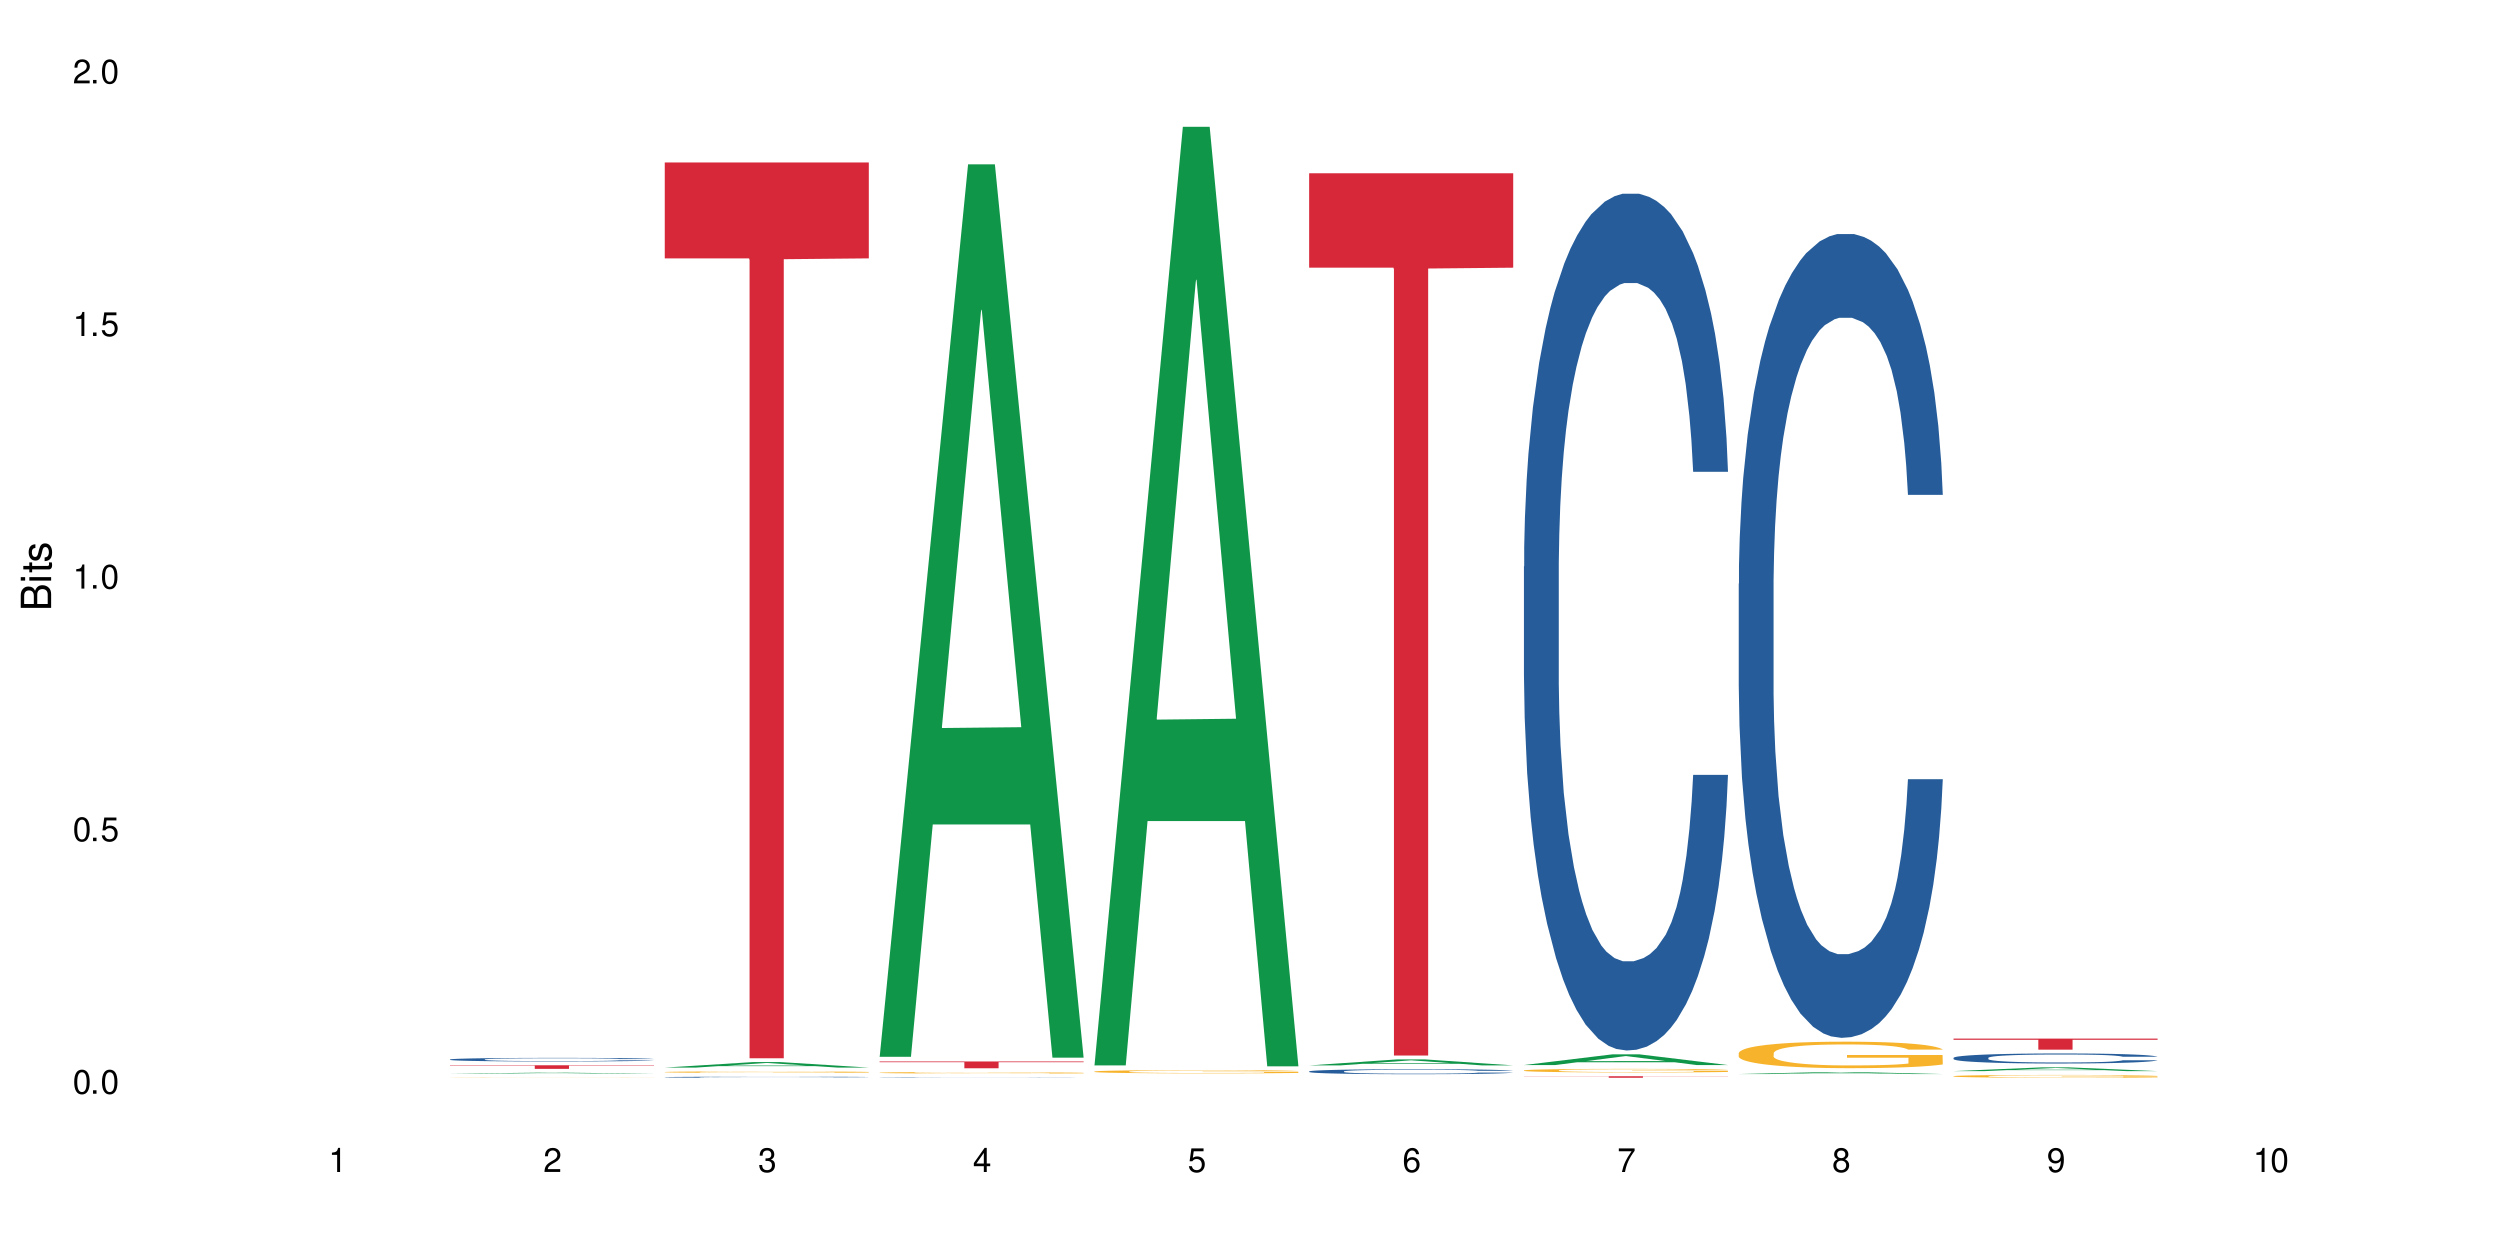 <?xml version="1.0" encoding="UTF-8"?>
<svg xmlns="http://www.w3.org/2000/svg" xmlns:xlink="http://www.w3.org/1999/xlink" width="720" height="360" viewBox="0 0 720 360">
<defs>
<g>
<g id="glyph-0-0">
</g>
<g id="glyph-0-1">
<path d="M 2.641 -6.938 C 2 -6.938 1.422 -6.656 1.078 -6.172 C 0.641 -5.562 0.406 -4.641 0.406 -3.359 C 0.406 -1.016 1.188 0.219 2.641 0.219 C 4.078 0.219 4.859 -1.016 4.859 -3.297 C 4.859 -4.641 4.656 -5.547 4.203 -6.172 C 3.844 -6.656 3.281 -6.938 2.641 -6.938 Z M 2.641 -6.188 C 3.547 -6.188 4 -5.25 4 -3.375 C 4 -1.406 3.562 -0.484 2.625 -0.484 C 1.734 -0.484 1.281 -1.438 1.281 -3.344 C 1.281 -5.25 1.734 -6.188 2.641 -6.188 Z M 2.641 -6.188 "/>
</g>
<g id="glyph-0-2">
<path d="M 1.828 -1 L 0.828 -1 L 0.828 0 L 1.828 0 Z M 1.828 -1 "/>
</g>
<g id="glyph-0-3">
<path d="M 4.562 -6.797 L 1.062 -6.797 L 0.547 -3.094 L 1.328 -3.094 C 1.719 -3.562 2.047 -3.734 2.578 -3.734 C 3.484 -3.734 4.062 -3.109 4.062 -2.094 C 4.062 -1.125 3.484 -0.531 2.578 -0.531 C 1.828 -0.531 1.375 -0.906 1.188 -1.672 L 0.328 -1.672 C 0.453 -1.109 0.547 -0.844 0.75 -0.594 C 1.125 -0.078 1.828 0.219 2.594 0.219 C 3.969 0.219 4.922 -0.781 4.922 -2.219 C 4.922 -3.562 4.031 -4.484 2.719 -4.484 C 2.25 -4.484 1.859 -4.359 1.469 -4.062 L 1.734 -5.969 L 4.562 -5.969 Z M 4.562 -6.797 "/>
</g>
<g id="glyph-0-4">
<path d="M 2.484 -4.938 L 2.484 0 L 3.328 0 L 3.328 -6.938 L 2.766 -6.938 C 2.469 -5.875 2.281 -5.734 0.984 -5.562 L 0.984 -4.938 Z M 2.484 -4.938 "/>
</g>
<g id="glyph-0-5">
<path d="M 4.859 -0.828 L 1.281 -0.828 C 1.359 -1.406 1.672 -1.781 2.5 -2.281 L 3.469 -2.828 C 4.406 -3.344 4.906 -4.062 4.906 -4.906 C 4.906 -5.484 4.672 -6.031 4.266 -6.406 C 3.859 -6.766 3.375 -6.938 2.719 -6.938 C 1.859 -6.938 1.219 -6.625 0.844 -6.031 C 0.609 -5.672 0.5 -5.234 0.484 -4.531 L 1.328 -4.531 C 1.359 -5.016 1.406 -5.281 1.531 -5.516 C 1.75 -5.938 2.188 -6.203 2.703 -6.203 C 3.469 -6.203 4.031 -5.641 4.031 -4.891 C 4.031 -4.344 3.719 -3.859 3.125 -3.516 L 2.234 -3 C 0.812 -2.172 0.406 -1.531 0.328 -0.016 L 4.859 -0.016 Z M 4.859 -0.828 "/>
</g>
<g id="glyph-0-6">
<path d="M 2.125 -3.188 L 2.578 -3.188 C 3.5 -3.188 3.984 -2.766 3.984 -1.922 C 3.984 -1.062 3.469 -0.531 2.594 -0.531 C 1.656 -0.531 1.203 -1 1.156 -2.016 L 0.312 -2.016 C 0.344 -1.453 0.438 -1.094 0.609 -0.781 C 0.953 -0.109 1.625 0.219 2.547 0.219 C 3.953 0.219 4.859 -0.625 4.859 -1.938 C 4.859 -2.828 4.516 -3.297 3.703 -3.594 C 4.344 -3.844 4.656 -4.328 4.656 -5.031 C 4.656 -6.219 3.875 -6.938 2.578 -6.938 C 1.203 -6.938 0.484 -6.172 0.453 -4.703 L 1.297 -4.703 C 1.312 -5.125 1.344 -5.359 1.453 -5.578 C 1.641 -5.969 2.062 -6.203 2.594 -6.203 C 3.344 -6.203 3.797 -5.75 3.797 -5 C 3.797 -4.516 3.609 -4.219 3.25 -4.047 C 3.016 -3.953 2.703 -3.922 2.125 -3.906 Z M 2.125 -3.188 "/>
</g>
<g id="glyph-0-7">
<path d="M 3.141 -1.672 L 3.141 0 L 3.984 0 L 3.984 -1.672 L 4.984 -1.672 L 4.984 -2.438 L 3.984 -2.438 L 3.984 -6.938 L 3.359 -6.938 L 0.266 -2.578 L 0.266 -1.672 Z M 3.141 -2.438 L 1 -2.438 L 3.141 -5.5 Z M 3.141 -2.438 "/>
</g>
<g id="glyph-0-8">
<path d="M 4.781 -5.125 C 4.609 -6.266 3.891 -6.938 2.844 -6.938 C 2.094 -6.938 1.422 -6.578 1.031 -5.953 C 0.594 -5.266 0.406 -4.422 0.406 -3.172 C 0.406 -2 0.578 -1.25 0.984 -0.641 C 1.359 -0.078 1.953 0.219 2.703 0.219 C 3.984 0.219 4.922 -0.75 4.922 -2.094 C 4.922 -3.375 4.062 -4.281 2.844 -4.281 C 2.172 -4.281 1.641 -4.031 1.281 -3.516 C 1.281 -5.234 1.828 -6.188 2.797 -6.188 C 3.391 -6.188 3.797 -5.797 3.938 -5.125 Z M 2.734 -3.531 C 3.547 -3.531 4.062 -2.953 4.062 -2.031 C 4.062 -1.156 3.484 -0.531 2.703 -0.531 C 1.922 -0.531 1.328 -1.188 1.328 -2.078 C 1.328 -2.938 1.906 -3.531 2.734 -3.531 Z M 2.734 -3.531 "/>
</g>
<g id="glyph-0-9">
<path d="M 4.984 -6.797 L 0.438 -6.797 L 0.438 -5.969 L 4.109 -5.969 C 2.5 -3.656 1.828 -2.234 1.328 0 L 2.219 0 C 2.594 -2.172 3.453 -4.047 4.984 -6.094 Z M 4.984 -6.797 "/>
</g>
<g id="glyph-0-10">
<path d="M 3.75 -3.656 C 4.469 -4.094 4.688 -4.438 4.688 -5.078 C 4.688 -6.172 3.844 -6.938 2.641 -6.938 C 1.438 -6.938 0.594 -6.172 0.594 -5.094 C 0.594 -4.438 0.812 -4.094 1.516 -3.656 C 0.734 -3.266 0.359 -2.703 0.359 -1.922 C 0.359 -0.656 1.281 0.219 2.641 0.219 C 3.984 0.219 4.922 -0.656 4.922 -1.922 C 4.922 -2.703 4.531 -3.266 3.75 -3.656 Z M 2.641 -6.188 C 3.359 -6.188 3.812 -5.75 3.812 -5.062 C 3.812 -4.406 3.344 -3.984 2.641 -3.984 C 1.922 -3.984 1.453 -4.406 1.453 -5.078 C 1.453 -5.75 1.922 -6.188 2.641 -6.188 Z M 2.641 -3.266 C 3.484 -3.266 4.062 -2.719 4.062 -1.906 C 4.062 -1.078 3.484 -0.531 2.625 -0.531 C 1.797 -0.531 1.219 -1.094 1.219 -1.906 C 1.219 -2.719 1.781 -3.266 2.641 -3.266 Z M 2.641 -3.266 "/>
</g>
<g id="glyph-0-11">
<path d="M 0.516 -1.578 C 0.672 -0.453 1.406 0.219 2.438 0.219 C 3.188 0.219 3.859 -0.141 4.266 -0.766 C 4.688 -1.453 4.891 -2.297 4.891 -3.547 C 4.891 -4.719 4.703 -5.453 4.312 -6.078 C 3.938 -6.641 3.344 -6.938 2.594 -6.938 C 1.297 -6.938 0.359 -5.969 0.359 -4.625 C 0.359 -3.344 1.234 -2.453 2.453 -2.453 C 3.094 -2.453 3.578 -2.672 4.016 -3.203 C 4 -1.484 3.469 -0.531 2.5 -0.531 C 1.906 -0.531 1.484 -0.906 1.359 -1.578 Z M 2.578 -6.203 C 3.375 -6.203 3.969 -5.531 3.969 -4.641 C 3.969 -3.797 3.391 -3.188 2.547 -3.188 C 1.734 -3.188 1.234 -3.766 1.234 -4.688 C 1.234 -5.562 1.797 -6.203 2.578 -6.203 Z M 2.578 -6.203 "/>
</g>
<g id="glyph-1-0">
</g>
<g id="glyph-1-1">
<path d="M 0 -0.953 L 0 -4.891 C 0 -5.719 -0.234 -6.344 -0.734 -6.797 C -1.188 -7.234 -1.812 -7.469 -2.5 -7.469 C -3.547 -7.469 -4.188 -7 -4.625 -5.875 C -4.984 -6.688 -5.625 -7.094 -6.531 -7.094 C -7.172 -7.094 -7.734 -6.859 -8.141 -6.391 C -8.562 -5.922 -8.75 -5.344 -8.75 -4.5 L -8.75 -0.953 Z M -4.984 -2.062 L -7.766 -2.062 L -7.766 -4.219 C -7.766 -4.844 -7.688 -5.203 -7.453 -5.5 C -7.219 -5.812 -6.859 -5.969 -6.375 -5.969 C -5.891 -5.969 -5.531 -5.812 -5.297 -5.5 C -5.062 -5.203 -4.984 -4.844 -4.984 -4.219 Z M -0.984 -2.062 L -4 -2.062 L -4 -4.781 C -4 -5.766 -3.438 -6.359 -2.484 -6.359 C -1.547 -6.359 -0.984 -5.766 -0.984 -4.781 Z M -0.984 -2.062 "/>
</g>
<g id="glyph-1-2">
<path d="M -6.281 -1.797 L -6.281 -0.797 L 0 -0.797 L 0 -1.797 Z M -8.75 -1.797 L -8.75 -0.797 L -7.484 -0.797 L -7.484 -1.797 Z M -8.75 -1.797 "/>
</g>
<g id="glyph-1-3">
<path d="M -6.281 -3.047 L -6.281 -2.016 L -8.016 -2.016 L -8.016 -1.016 L -6.281 -1.016 L -6.281 -0.172 L -5.469 -0.172 L -5.469 -1.016 L -0.719 -1.016 C -0.078 -1.016 0.281 -1.453 0.281 -2.234 C 0.281 -2.5 0.25 -2.719 0.188 -3.047 L -0.641 -3.047 C -0.609 -2.906 -0.594 -2.766 -0.594 -2.562 C -0.594 -2.141 -0.719 -2.016 -1.156 -2.016 L -5.469 -2.016 L -5.469 -3.047 Z M -6.281 -3.047 "/>
</g>
<g id="glyph-1-4">
<path d="M -4.531 -5.25 C -5.766 -5.25 -6.469 -4.422 -6.469 -2.969 C -6.469 -1.516 -5.719 -0.562 -4.547 -0.562 C -3.562 -0.562 -3.094 -1.062 -2.734 -2.562 L -2.516 -3.484 C -2.344 -4.188 -2.094 -4.469 -1.641 -4.469 C -1.047 -4.469 -0.641 -3.875 -0.641 -3 C -0.641 -2.453 -0.797 -2 -1.062 -1.75 C -1.25 -1.594 -1.422 -1.531 -1.875 -1.469 L -1.875 -0.406 C -0.422 -0.453 0.281 -1.266 0.281 -2.922 C 0.281 -4.5 -0.5 -5.516 -1.719 -5.516 C -2.656 -5.516 -3.172 -4.984 -3.469 -3.734 L -3.703 -2.766 C -3.891 -1.953 -4.156 -1.609 -4.594 -1.609 C -5.188 -1.609 -5.547 -2.125 -5.547 -2.938 C -5.547 -3.75 -5.203 -4.172 -4.531 -4.203 Z M -4.531 -5.25 "/>
</g>
</g>
</defs>
<rect x="-72" y="-36" width="864" height="432" fill="rgb(100%, 100%, 100%)" fill-opacity="1"/>
<path fill-rule="nonzero" fill="rgb(6.275%, 58.824%, 28.235%)" fill-opacity="1" d="M 129.594 309.23 L 129.656 309.23 L 155.082 308.926 L 162.805 308.926 L 188.359 309.23 L 179.383 309.23 L 172.977 309.152 L 144.91 309.152 L 138.633 309.23 L 129.594 309.23 L 147.613 309.121 L 170.402 309.117 L 159.039 308.977 L 158.789 308.977 L 147.547 309.117 L 147.613 309.121 Z M 129.594 309.23 "/>
<path fill-rule="nonzero" fill="rgb(14.51%, 36.078%, 60%)" fill-opacity="1" d="M 129.594 305.117 L 129.664 305.117 L 129.664 305.094 L 129.879 305.059 L 130.379 305.016 L 130.883 304.984 L 132.172 304.926 L 133.965 304.875 L 135.828 304.832 L 137.188 304.809 L 138.406 304.789 L 141.203 304.754 L 142.992 304.734 L 144.93 304.719 L 147.293 304.703 L 149.016 304.695 L 152.883 304.68 L 155.75 304.672 L 157.973 304.668 L 162.773 304.668 L 165.641 304.672 L 167.719 304.68 L 170.012 304.688 L 171.949 304.695 L 175.316 304.715 L 178.324 304.742 L 179.688 304.758 L 181.836 304.785 L 183.484 304.812 L 184.633 304.84 L 185.922 304.875 L 187.07 304.914 L 187.93 304.965 L 188.359 305.004 L 178.324 305.004 L 177.824 304.965 L 177.25 304.938 L 176.176 304.898 L 175.102 304.871 L 173.598 304.844 L 172.234 304.824 L 170.371 304.809 L 168.723 304.797 L 167.004 304.789 L 165.355 304.781 L 162.199 304.777 L 157.184 304.777 L 154.391 304.785 L 152.883 304.793 L 150.734 304.805 L 149.23 304.82 L 147.438 304.836 L 146.219 304.852 L 143.641 304.898 L 142.422 304.93 L 141.703 304.953 L 141.059 304.98 L 140.484 305.012 L 140.055 305.043 L 139.77 305.078 L 139.625 305.113 L 139.625 305.262 L 139.77 305.293 L 140.129 305.332 L 141.059 305.391 L 142.422 305.441 L 143.996 305.48 L 145.504 305.508 L 146.363 305.523 L 147.508 305.539 L 149.301 305.555 L 151.879 305.574 L 153.387 305.582 L 155.68 305.59 L 158.043 305.594 L 161.199 305.594 L 163.992 305.59 L 165.855 305.586 L 167.789 305.578 L 170.441 305.562 L 172.09 305.547 L 173.523 305.527 L 174.598 305.512 L 175.316 305.496 L 176.391 305.465 L 177.25 305.434 L 177.895 305.402 L 178.324 305.371 L 188.359 305.371 L 187.93 305.406 L 187.285 305.445 L 186.641 305.473 L 185.637 305.504 L 184.488 305.535 L 182.84 305.566 L 181.48 305.59 L 179.688 305.613 L 178.039 305.629 L 176.246 305.645 L 173.598 305.664 L 171.875 305.676 L 170.012 305.684 L 167.789 305.691 L 164.996 305.695 L 161.984 305.699 L 159.191 305.703 L 156.18 305.699 L 153.957 305.695 L 151.02 305.688 L 147.367 305.672 L 144.715 305.652 L 142.637 305.633 L 140.844 305.617 L 138.836 305.59 L 136.258 305.547 L 134.68 305.516 L 133.605 305.488 L 132.387 305.453 L 131.527 305.422 L 130.523 305.367 L 129.809 305.301 L 129.594 305.25 Z M 129.594 305.117 "/>
<path fill-rule="nonzero" fill="rgb(96.863%, 70.196%, 16.863%)" fill-opacity="1" d="M 129.594 310.359 L 129.664 310.359 L 129.949 310.355 L 130.668 310.352 L 131.598 310.348 L 132.602 310.348 L 133.246 310.344 L 135.254 310.344 L 137.617 310.34 L 140.629 310.336 L 146.793 310.336 L 148.012 310.332 L 172.02 310.332 L 173.812 310.336 L 180.117 310.336 L 181.836 310.34 L 183.559 310.34 L 184.992 310.344 L 186.211 310.344 L 187.285 310.348 L 187.93 310.348 L 188.359 310.352 L 178.398 310.352 L 177.824 310.348 L 177.18 310.348 L 176.105 310.344 L 173.953 310.344 L 171.949 310.34 L 148.297 310.34 L 147.582 310.344 L 143.996 310.344 L 143.207 310.348 L 142.207 310.348 L 141.488 310.352 L 140.699 310.352 L 140.27 310.355 L 139.695 310.359 L 139.625 310.367 L 139.84 310.371 L 140.27 310.375 L 140.844 310.375 L 141.703 310.379 L 142.562 310.379 L 144.07 310.383 L 146.363 310.383 L 148.297 310.387 L 152.883 310.387 L 155.25 310.391 L 170.586 310.391 L 172.449 310.387 L 178.469 310.387 L 178.469 310.371 L 160.766 310.371 L 160.766 310.363 L 188.289 310.363 L 188.359 310.387 L 186.855 310.391 L 183.199 310.391 L 181.336 310.395 L 144.93 310.395 L 143.066 310.391 L 139.195 310.391 L 137.477 310.387 L 135.184 310.387 L 133.965 310.383 L 132.816 310.383 L 131.957 310.379 L 131.168 310.379 L 130.594 310.375 L 130.023 310.371 L 129.734 310.371 L 129.594 310.367 Z M 129.594 310.359 "/>
<path fill-rule="nonzero" fill="rgb(83.922%, 15.686%, 22.353%)" fill-opacity="1" d="M 129.594 306.801 L 188.359 306.801 L 188.359 306.91 L 163.867 306.91 L 163.867 307.828 L 154.012 307.828 L 154.012 306.914 L 153.871 306.91 L 129.594 306.91 Z M 129.594 306.801 "/>
<path fill-rule="nonzero" fill="rgb(6.275%, 58.824%, 28.235%)" fill-opacity="1" d="M 191.453 307.461 L 191.516 307.461 L 216.945 305.875 L 224.668 305.875 L 250.219 307.465 L 241.242 307.465 L 234.84 307.051 L 206.773 307.051 L 200.492 307.461 L 191.453 307.461 L 209.473 306.879 L 232.266 306.875 L 220.898 306.137 L 220.773 306.133 L 220.648 306.137 L 209.41 306.875 L 209.473 306.879 Z M 191.453 307.461 "/>
<path fill-rule="nonzero" fill="rgb(14.51%, 36.078%, 60%)" fill-opacity="1" d="M 191.453 310.223 L 191.523 310.223 L 191.523 310.219 L 191.738 310.207 L 192.242 310.191 L 192.742 310.184 L 194.031 310.168 L 195.824 310.152 L 197.688 310.141 L 199.051 310.133 L 200.27 310.125 L 203.062 310.117 L 204.855 310.109 L 206.789 310.105 L 209.156 310.102 L 210.875 310.098 L 214.746 310.094 L 217.613 310.094 L 219.832 310.09 L 224.637 310.09 L 227.5 310.094 L 229.582 310.094 L 231.875 310.098 L 233.809 310.098 L 237.176 310.105 L 240.188 310.113 L 241.547 310.117 L 243.699 310.125 L 245.348 310.133 L 246.492 310.141 L 247.785 310.152 L 248.93 310.164 L 249.789 310.18 L 250.219 310.191 L 240.188 310.191 L 239.684 310.18 L 239.113 310.172 L 238.035 310.16 L 236.961 310.152 L 235.457 310.145 L 234.094 310.137 L 232.23 310.133 L 230.582 310.129 L 228.863 310.125 L 216.25 310.125 L 214.746 310.129 L 212.594 310.133 L 211.09 310.137 L 209.297 310.141 L 208.078 310.145 L 206.574 310.152 L 205.5 310.16 L 204.281 310.168 L 203.566 310.176 L 202.918 310.184 L 202.348 310.191 L 201.918 310.203 L 201.629 310.211 L 201.484 310.223 L 201.484 310.266 L 201.629 310.277 L 201.988 310.289 L 202.918 310.305 L 204.281 310.32 L 205.859 310.332 L 207.363 310.34 L 208.223 310.344 L 209.371 310.348 L 211.16 310.352 L 213.742 310.359 L 215.246 310.359 L 217.539 310.363 L 227.715 310.363 L 229.652 310.359 L 232.305 310.355 L 233.953 310.352 L 235.387 310.344 L 236.461 310.34 L 237.176 310.336 L 238.254 310.328 L 239.113 310.316 L 239.758 310.309 L 240.188 310.297 L 250.219 310.297 L 249.789 310.309 L 249.145 310.32 L 248.5 310.328 L 247.496 310.34 L 246.352 310.348 L 244.703 310.355 L 243.34 310.363 L 241.547 310.371 L 239.898 310.375 L 238.109 310.379 L 235.457 310.387 L 233.738 310.387 L 231.875 310.391 L 229.652 310.395 L 215.82 310.395 L 212.883 310.391 L 209.227 310.387 L 206.574 310.383 L 204.496 310.375 L 202.703 310.371 L 200.699 310.363 L 198.117 310.352 L 196.543 310.34 L 195.465 310.332 L 194.246 310.324 L 193.387 310.312 L 192.383 310.297 L 191.668 310.277 L 191.453 310.262 Z M 191.453 310.223 "/>
<path fill-rule="nonzero" fill="rgb(96.863%, 70.196%, 16.863%)" fill-opacity="1" d="M 191.453 308.746 L 191.523 308.746 L 191.523 308.738 L 191.812 308.723 L 192.527 308.695 L 193.461 308.676 L 194.461 308.66 L 195.109 308.652 L 196.184 308.641 L 197.113 308.633 L 199.48 308.617 L 202.488 308.598 L 204.137 308.594 L 206 308.586 L 208.652 308.578 L 209.871 308.574 L 213.598 308.57 L 217.828 308.566 L 222.484 308.562 L 224.637 308.562 L 227.574 308.566 L 231.586 308.57 L 233.879 308.574 L 235.672 308.578 L 237.535 308.582 L 239.828 308.59 L 241.98 308.602 L 243.699 308.609 L 245.418 308.621 L 246.852 308.633 L 248.07 308.648 L 249.145 308.664 L 249.789 308.676 L 250.219 308.691 L 240.258 308.691 L 239.684 308.676 L 239.039 308.668 L 237.965 308.652 L 235.816 308.637 L 233.809 308.629 L 232.09 308.621 L 229.938 308.617 L 227.859 308.613 L 225.496 308.609 L 220.262 308.609 L 216.824 308.613 L 214.816 308.613 L 213.383 308.617 L 211.375 308.625 L 210.156 308.629 L 209.441 308.633 L 207.293 308.645 L 205.859 308.656 L 205.07 308.66 L 204.066 308.672 L 203.348 308.684 L 202.562 308.699 L 202.133 308.711 L 201.559 308.738 L 201.484 308.809 L 201.703 308.824 L 202.133 308.84 L 202.703 308.852 L 203.566 308.867 L 204.426 308.879 L 205.93 308.895 L 207.219 308.906 L 208.223 308.91 L 210.156 308.922 L 210.945 308.926 L 212.809 308.934 L 214.746 308.938 L 217.109 308.941 L 218.902 308.945 L 229.723 308.945 L 232.445 308.941 L 234.309 308.938 L 235.527 308.934 L 237.035 308.93 L 238.109 308.926 L 239.113 308.922 L 240.332 308.918 L 240.332 308.824 L 222.629 308.824 L 222.629 308.777 L 250.148 308.777 L 250.219 308.93 L 248.715 308.941 L 246.852 308.953 L 245.059 308.961 L 243.195 308.965 L 240.547 308.973 L 238.395 308.977 L 235.098 308.984 L 232.09 308.988 L 228.934 308.988 L 226.141 308.992 L 219.906 308.992 L 216.75 308.988 L 214.242 308.984 L 209.656 308.977 L 206.789 308.969 L 204.926 308.961 L 202.992 308.953 L 201.055 308.941 L 199.336 308.934 L 198.191 308.926 L 197.043 308.914 L 195.824 308.902 L 194.68 308.891 L 193.816 308.879 L 193.031 308.863 L 192.457 308.852 L 191.883 308.836 L 191.598 308.82 L 191.453 308.809 Z M 191.453 308.746 "/>
<path fill-rule="nonzero" fill="rgb(83.922%, 15.686%, 22.353%)" fill-opacity="1" d="M 191.453 46.797 L 250.219 46.797 L 250.219 74.41 L 225.727 74.652 L 225.727 304.777 L 215.875 304.777 L 215.875 74.895 L 215.73 74.41 L 191.453 74.41 Z M 191.453 46.797 "/>
<path fill-rule="nonzero" fill="rgb(6.275%, 58.824%, 28.235%)" fill-opacity="1" d="M 253.312 304.363 L 253.375 304.121 L 278.805 47.336 L 286.527 47.336 L 312.082 304.605 L 303.102 304.605 L 296.699 237.449 L 268.633 237.449 L 262.355 304.363 L 253.312 304.363 L 271.332 209.668 L 294.125 209.43 L 282.762 89.371 L 282.633 89.129 L 282.508 89.852 L 271.27 209.43 L 271.332 209.668 Z M 253.312 304.363 "/>
<path fill-rule="nonzero" fill="rgb(14.51%, 36.078%, 60%)" fill-opacity="1" d="M 253.312 310.328 L 253.387 310.328 L 253.602 310.32 L 254.102 310.316 L 254.605 310.312 L 255.895 310.309 L 257.684 310.301 L 259.547 310.297 L 260.91 310.293 L 262.129 310.289 L 264.922 310.285 L 266.715 310.285 L 268.652 310.281 L 272.734 310.281 L 276.605 310.277 L 293.734 310.277 L 295.668 310.281 L 299.039 310.281 L 302.047 310.285 L 303.41 310.285 L 305.559 310.289 L 307.207 310.293 L 308.355 310.297 L 309.645 310.301 L 310.793 310.305 L 312.082 310.316 L 302.047 310.316 L 301.547 310.312 L 300.973 310.309 L 298.824 310.301 L 297.316 310.297 L 295.957 310.297 L 294.094 310.293 L 292.445 310.293 L 290.723 310.289 L 278.109 310.289 L 276.605 310.293 L 272.949 310.293 L 271.16 310.297 L 269.941 310.297 L 268.434 310.301 L 267.359 310.305 L 266.141 310.309 L 265.426 310.309 L 264.781 310.312 L 264.207 310.316 L 263.777 310.32 L 263.492 310.324 L 263.348 310.328 L 263.348 310.344 L 263.492 310.348 L 263.848 310.355 L 264.781 310.359 L 266.141 310.367 L 267.719 310.371 L 269.223 310.375 L 270.082 310.375 L 271.23 310.379 L 273.023 310.379 L 275.602 310.383 L 291.512 310.383 L 294.164 310.379 L 295.812 310.379 L 297.246 310.375 L 298.32 310.375 L 299.039 310.371 L 300.113 310.371 L 300.973 310.367 L 301.617 310.363 L 302.047 310.359 L 312.082 310.359 L 311.652 310.363 L 310.363 310.371 L 309.359 310.375 L 308.211 310.379 L 306.562 310.379 L 305.203 310.383 L 303.41 310.387 L 301.762 310.387 L 299.969 310.391 L 297.316 310.391 L 295.598 310.395 L 271.086 310.395 L 268.434 310.391 L 266.355 310.387 L 264.566 310.387 L 262.559 310.383 L 259.98 310.379 L 258.402 310.375 L 257.328 310.371 L 256.109 310.367 L 255.25 310.363 L 254.246 310.359 L 253.527 310.352 L 253.312 310.344 Z M 253.312 310.328 "/>
<path fill-rule="nonzero" fill="rgb(96.863%, 70.196%, 16.863%)" fill-opacity="1" d="M 253.312 308.934 L 253.387 308.934 L 253.387 308.926 L 253.672 308.91 L 254.387 308.887 L 255.32 308.867 L 256.324 308.852 L 256.969 308.84 L 258.043 308.828 L 258.977 308.82 L 261.34 308.805 L 264.352 308.789 L 266 308.781 L 267.863 308.773 L 270.516 308.766 L 271.73 308.766 L 275.461 308.758 L 279.688 308.754 L 289.434 308.754 L 293.449 308.758 L 295.742 308.762 L 297.531 308.766 L 299.395 308.773 L 301.691 308.781 L 303.84 308.789 L 305.559 308.797 L 307.281 308.809 L 308.715 308.82 L 309.93 308.836 L 311.008 308.852 L 311.652 308.867 L 312.082 308.879 L 302.121 308.879 L 301.547 308.867 L 300.902 308.855 L 299.824 308.844 L 298.75 308.832 L 297.676 308.824 L 295.668 308.816 L 293.949 308.809 L 291.801 308.805 L 289.723 308.801 L 287.355 308.797 L 282.125 308.797 L 278.684 308.801 L 276.676 308.805 L 275.242 308.805 L 273.238 308.812 L 272.02 308.816 L 271.301 308.82 L 269.152 308.832 L 267.719 308.844 L 266.93 308.852 L 265.926 308.863 L 265.211 308.871 L 264.422 308.887 L 263.992 308.898 L 263.418 308.926 L 263.348 308.996 L 263.562 309.012 L 263.992 309.027 L 264.566 309.039 L 265.426 309.055 L 266.285 309.066 L 267.789 309.082 L 269.082 309.09 L 270.082 309.098 L 272.02 309.109 L 272.809 309.113 L 274.672 309.117 L 276.605 309.125 L 278.973 309.129 L 280.762 309.133 L 287.285 309.133 L 291.586 309.129 L 294.309 309.129 L 296.172 309.125 L 297.391 309.121 L 298.895 309.117 L 299.969 309.113 L 300.973 309.109 L 302.191 309.102 L 302.191 309.012 L 284.488 309.008 L 284.488 308.965 L 312.008 308.965 L 312.082 309.117 L 310.578 309.129 L 308.715 309.137 L 306.922 309.145 L 305.059 309.152 L 302.406 309.16 L 300.258 309.164 L 296.961 309.168 L 293.949 309.172 L 290.797 309.176 L 278.613 309.176 L 276.105 309.172 L 273.812 309.168 L 271.516 309.16 L 268.652 309.152 L 266.789 309.148 L 264.852 309.141 L 262.918 309.129 L 261.195 309.117 L 260.051 309.109 L 258.902 309.102 L 257.684 309.09 L 256.539 309.078 L 255.68 309.066 L 254.891 309.051 L 254.316 309.039 L 253.742 309.02 L 253.457 309.008 L 253.312 308.996 Z M 253.312 308.934 "/>
<path fill-rule="nonzero" fill="rgb(83.922%, 15.686%, 22.353%)" fill-opacity="1" d="M 253.312 305.703 L 312.082 305.703 L 312.082 305.914 L 287.59 305.914 L 287.59 307.652 L 277.734 307.652 L 277.734 305.918 L 277.594 305.914 L 253.312 305.914 Z M 253.312 305.703 "/>
<path fill-rule="nonzero" fill="rgb(6.275%, 58.824%, 28.235%)" fill-opacity="1" d="M 315.176 306.844 L 315.238 306.59 L 340.664 36.516 L 348.387 36.516 L 373.941 307.098 L 364.965 307.098 L 358.559 236.465 L 330.496 236.465 L 324.215 306.844 L 315.176 306.844 L 333.195 207.25 L 355.984 206.992 L 344.621 80.723 L 344.496 80.469 L 344.371 81.23 L 333.133 206.992 L 333.195 207.25 Z M 315.176 306.844 "/>
<path fill-rule="nonzero" fill="rgb(96.863%, 70.196%, 16.863%)" fill-opacity="1" d="M 315.176 308.594 L 315.246 308.594 L 315.246 308.578 L 315.531 308.539 L 316.25 308.484 L 317.18 308.441 L 318.184 308.41 L 318.828 308.391 L 319.906 308.367 L 320.836 308.348 L 323.203 308.309 L 326.211 308.273 L 327.859 308.258 L 329.723 308.242 L 332.375 308.227 L 333.594 308.223 L 337.32 308.207 L 341.547 308.199 L 346.207 308.195 L 348.355 308.195 L 351.297 308.199 L 355.309 308.211 L 357.602 308.219 L 359.395 308.227 L 361.258 308.238 L 363.551 308.254 L 365.699 308.273 L 367.422 308.297 L 369.141 308.32 L 370.574 308.348 L 371.793 308.379 L 372.867 308.414 L 373.512 308.445 L 373.941 308.473 L 363.98 308.473 L 363.406 308.445 L 362.762 308.422 L 361.688 308.395 L 360.613 308.371 L 359.535 308.355 L 357.531 308.336 L 355.809 308.32 L 353.66 308.309 L 351.582 308.301 L 349.215 308.297 L 347.785 308.293 L 343.984 308.293 L 340.547 308.301 L 338.539 308.309 L 337.105 308.312 L 335.098 308.328 L 333.879 308.336 L 333.164 308.344 L 331.012 308.371 L 329.578 308.395 L 328.793 308.41 L 327.789 308.434 L 327.07 308.457 L 326.281 308.492 L 325.852 308.52 L 325.281 308.574 L 325.207 308.727 L 325.422 308.762 L 325.852 308.797 L 326.426 308.828 L 327.285 308.859 L 328.145 308.883 L 329.652 308.918 L 330.941 308.938 L 331.945 308.953 L 333.879 308.977 L 334.668 308.984 L 336.531 309 L 338.465 309.012 L 340.832 309.02 L 342.625 309.027 L 345.488 309.031 L 349.145 309.031 L 353.445 309.023 L 356.168 309.02 L 358.031 309.012 L 359.25 309.004 L 360.754 308.996 L 361.832 308.988 L 362.832 308.977 L 364.051 308.965 L 364.051 308.762 L 346.352 308.762 L 346.352 308.664 L 373.871 308.664 L 373.941 308.996 L 372.438 309.02 L 370.574 309.043 L 368.781 309.059 L 366.918 309.074 L 364.266 309.09 L 362.117 309.098 L 358.82 309.109 L 355.809 309.117 L 352.656 309.125 L 349.863 309.125 L 346.566 309.129 L 343.625 309.125 L 340.473 309.121 L 337.965 309.113 L 335.672 309.105 L 333.379 309.094 L 330.512 309.074 L 328.648 309.062 L 326.715 309.043 L 324.777 309.023 L 323.059 309 L 321.91 308.98 L 320.766 308.961 L 319.547 308.938 L 318.398 308.906 L 317.539 308.879 L 316.75 308.852 L 316.18 308.824 L 315.605 308.785 L 315.316 308.754 L 315.176 308.727 Z M 315.176 308.594 "/>
<path fill-rule="nonzero" fill="rgb(6.275%, 58.824%, 28.235%)" fill-opacity="1" d="M 377.035 306.832 L 377.098 306.832 L 402.527 305.098 L 410.25 305.098 L 435.805 306.836 L 426.824 306.836 L 420.422 306.379 L 392.355 306.379 L 386.078 306.832 L 377.035 306.832 L 395.055 306.191 L 417.848 306.191 L 406.48 305.379 L 406.355 305.379 L 406.23 305.383 L 394.992 306.191 L 395.055 306.191 Z M 377.035 306.832 "/>
<path fill-rule="nonzero" fill="rgb(14.51%, 36.078%, 60%)" fill-opacity="1" d="M 377.035 308.559 L 377.105 308.559 L 377.105 308.527 L 377.32 308.477 L 377.824 308.414 L 378.324 308.371 L 379.617 308.293 L 381.406 308.219 L 383.27 308.16 L 384.633 308.125 L 385.852 308.098 L 388.645 308.051 L 390.438 308.027 L 392.371 308.004 L 394.738 307.98 L 396.457 307.969 L 400.328 307.949 L 403.195 307.938 L 405.414 307.934 L 410.219 307.934 L 413.086 307.941 L 415.164 307.945 L 417.457 307.957 L 419.391 307.969 L 422.758 307.996 L 425.77 308.035 L 427.133 308.055 L 429.281 308.094 L 430.93 308.137 L 432.078 308.168 L 433.367 308.219 L 434.512 308.277 L 435.375 308.344 L 435.805 308.398 L 425.77 308.398 L 425.27 308.348 L 424.695 308.309 L 423.621 308.254 L 422.543 308.215 L 421.039 308.176 L 419.68 308.152 L 417.816 308.129 L 416.168 308.113 L 414.445 308.098 L 412.797 308.09 L 409.645 308.082 L 405.988 308.082 L 404.629 308.086 L 401.832 308.098 L 400.328 308.105 L 398.176 308.125 L 396.672 308.141 L 394.879 308.168 L 393.664 308.191 L 392.156 308.223 L 391.082 308.254 L 389.863 308.297 L 389.148 308.332 L 388.504 308.367 L 387.93 308.41 L 387.5 308.457 L 387.211 308.504 L 387.07 308.551 L 387.07 308.754 L 387.211 308.805 L 387.57 308.859 L 388.504 308.938 L 389.863 309.008 L 391.441 309.062 L 392.945 309.102 L 393.805 309.121 L 394.953 309.141 L 396.742 309.168 L 399.324 309.195 L 400.828 309.203 L 403.121 309.215 L 405.488 309.219 L 408.641 309.219 L 411.438 309.215 L 413.301 309.207 L 415.234 309.199 L 417.887 309.176 L 419.535 309.156 L 420.969 309.129 L 422.043 309.105 L 422.758 309.082 L 423.836 309.043 L 424.695 309 L 425.34 308.953 L 425.77 308.906 L 435.805 308.906 L 435.375 308.961 L 434.727 309.012 L 434.082 309.051 L 433.078 309.098 L 431.934 309.137 L 430.285 309.184 L 428.922 309.211 L 427.133 309.246 L 425.484 309.27 L 423.691 309.293 L 421.039 309.32 L 419.32 309.332 L 417.457 309.344 L 415.234 309.355 L 412.438 309.363 L 409.43 309.367 L 406.633 309.371 L 403.625 309.367 L 401.402 309.363 L 398.465 309.352 L 394.809 309.328 L 392.156 309.301 L 390.078 309.277 L 388.289 309.25 L 386.281 309.215 L 383.699 309.156 L 382.125 309.113 L 381.047 309.074 L 379.832 309.023 L 378.969 308.98 L 377.969 308.906 L 377.25 308.812 L 377.035 308.738 Z M 377.035 308.559 "/>
<path fill-rule="nonzero" fill="rgb(83.922%, 15.686%, 22.353%)" fill-opacity="1" d="M 377.035 49.891 L 435.805 49.891 L 435.805 77.094 L 411.312 77.332 L 411.312 303.996 L 401.457 303.996 L 401.457 77.57 L 401.312 77.094 L 377.035 77.094 Z M 377.035 49.891 "/>
<path fill-rule="nonzero" fill="rgb(6.275%, 58.824%, 28.235%)" fill-opacity="1" d="M 438.895 306.734 L 438.957 306.73 L 464.387 303.648 L 472.109 303.648 L 497.664 306.738 L 488.688 306.738 L 482.281 305.93 L 454.215 305.93 L 447.938 306.734 L 438.895 306.734 L 456.914 305.598 L 479.707 305.594 L 468.344 304.152 L 468.219 304.148 L 468.09 304.16 L 456.852 305.594 L 456.914 305.598 Z M 438.895 306.734 "/>
<path fill-rule="nonzero" fill="rgb(14.51%, 36.078%, 60%)" fill-opacity="1" d="M 438.895 163.164 L 438.969 162.938 L 438.969 157.523 L 439.184 148.953 L 439.684 138.129 L 440.188 130.684 L 441.477 117.379 L 443.27 104.523 L 445.133 94.598 L 446.492 88.734 L 447.711 84.223 L 450.508 75.879 L 452.297 71.594 L 454.234 67.758 L 456.598 63.926 L 458.316 61.668 L 462.188 58.062 L 465.055 56.48 L 467.277 55.805 L 472.078 55.805 L 474.945 56.707 L 477.023 57.836 L 479.316 59.641 L 481.254 61.668 L 484.621 66.633 L 487.629 72.945 L 488.992 76.555 L 491.141 83.547 L 492.789 90.312 L 493.938 96.176 L 495.227 104.523 L 496.375 114.672 L 497.234 126.176 L 497.664 135.871 L 487.629 135.871 L 487.129 126.852 L 486.555 119.859 L 485.48 110.613 L 484.406 104.07 L 482.898 97.531 L 481.539 93.246 L 479.676 88.961 L 478.027 86.254 L 476.309 84.223 L 474.66 82.871 L 471.504 81.516 L 467.852 81.516 L 466.488 81.969 L 463.691 83.773 L 462.188 85.352 L 460.039 88.508 L 458.535 91.441 L 456.742 95.953 L 455.523 99.785 L 454.02 105.648 L 452.941 110.836 L 451.727 118.281 L 451.008 123.918 L 450.363 130.234 L 449.789 137.676 L 449.359 145.57 L 449.074 153.918 L 448.93 162.035 L 448.93 196.996 L 449.074 205.113 L 449.43 214.586 L 450.363 228.344 L 451.727 240.297 L 453.301 249.77 L 454.805 256.539 L 455.668 259.695 L 456.812 263.305 L 458.605 267.816 L 461.184 272.324 L 462.691 274.129 L 464.984 275.934 L 467.348 276.836 L 470.5 276.836 L 473.297 275.934 L 475.16 274.805 L 477.094 273.004 L 479.746 269.168 L 481.395 265.559 L 482.828 261.273 L 483.902 256.988 L 484.621 253.379 L 485.695 246.387 L 486.555 238.719 L 487.199 230.824 L 487.629 223.156 L 497.664 223.156 L 497.234 232.18 L 496.59 240.977 L 495.945 247.516 L 494.941 255.41 L 493.793 262.402 L 492.145 270.297 L 490.785 275.484 L 488.992 281.121 L 487.344 285.406 L 485.551 289.242 L 482.898 293.75 L 481.18 296.008 L 479.316 298.039 L 477.094 299.84 L 474.301 301.422 L 471.289 302.324 L 468.496 302.547 L 465.484 302.098 L 463.262 301.195 L 460.324 299.164 L 456.668 295.105 L 454.02 290.82 L 451.941 286.535 L 450.148 282.023 L 448.141 275.934 L 445.562 266.012 L 443.984 258.344 L 442.91 252.027 L 441.691 243.23 L 440.832 235.336 L 439.828 222.707 L 439.109 206.691 L 438.895 194.289 Z M 438.895 163.164 "/>
<path fill-rule="nonzero" fill="rgb(96.863%, 70.196%, 16.863%)" fill-opacity="1" d="M 438.895 308.277 L 438.969 308.277 L 438.969 308.258 L 439.254 308.215 L 439.973 308.156 L 440.902 308.109 L 441.906 308.07 L 442.551 308.051 L 443.625 308.023 L 444.559 308.004 L 446.922 307.961 L 449.934 307.922 L 451.582 307.906 L 453.445 307.891 L 456.098 307.871 L 457.316 307.863 L 461.043 307.852 L 465.27 307.84 L 469.93 307.836 L 472.078 307.84 L 475.016 307.844 L 479.031 307.852 L 481.324 307.863 L 483.117 307.871 L 484.98 307.883 L 487.273 307.902 L 489.422 307.926 L 491.141 307.945 L 492.863 307.977 L 494.297 308.004 L 495.516 308.039 L 496.59 308.078 L 497.234 308.109 L 497.664 308.145 L 487.703 308.145 L 487.129 308.109 L 486.484 308.086 L 485.41 308.055 L 484.332 308.031 L 483.258 308.012 L 481.254 307.988 L 479.531 307.973 L 477.383 307.961 L 475.305 307.953 L 472.938 307.945 L 467.707 307.945 L 464.266 307.953 L 462.262 307.961 L 460.828 307.969 L 458.82 307.98 L 457.602 307.992 L 456.887 308 L 454.734 308.027 L 453.301 308.055 L 452.512 308.074 L 451.512 308.102 L 450.793 308.125 L 450.004 308.164 L 449.574 308.191 L 449 308.254 L 448.93 308.422 L 449.145 308.457 L 449.574 308.496 L 450.148 308.531 L 451.008 308.566 L 451.867 308.594 L 453.375 308.629 L 454.664 308.656 L 455.668 308.672 L 457.602 308.695 L 458.391 308.703 L 460.254 308.723 L 462.188 308.734 L 464.555 308.746 L 466.344 308.75 L 469.211 308.754 L 472.867 308.754 L 477.168 308.75 L 479.891 308.742 L 481.754 308.734 L 482.973 308.727 L 484.477 308.719 L 485.551 308.707 L 486.555 308.699 L 487.773 308.684 L 487.773 308.457 L 470.07 308.457 L 470.07 308.352 L 497.594 308.352 L 497.664 308.719 L 496.16 308.742 L 494.297 308.77 L 492.504 308.785 L 490.641 308.801 L 487.988 308.82 L 485.84 308.832 L 482.543 308.844 L 479.531 308.852 L 476.379 308.859 L 473.582 308.859 L 470.285 308.863 L 467.348 308.859 L 464.195 308.855 L 461.688 308.848 L 457.102 308.824 L 454.234 308.805 L 452.371 308.789 L 450.434 308.77 L 448.5 308.746 L 446.781 308.723 L 445.633 308.703 L 444.484 308.68 L 443.27 308.652 L 442.121 308.621 L 441.262 308.59 L 440.473 308.559 L 439.898 308.527 L 439.328 308.484 L 439.039 308.453 L 438.895 308.422 Z M 438.895 308.277 "/>
<path fill-rule="nonzero" fill="rgb(83.922%, 15.686%, 22.353%)" fill-opacity="1" d="M 438.895 309.961 L 497.664 309.961 L 497.664 310.008 L 473.172 310.008 L 473.172 310.395 L 463.316 310.395 L 463.316 310.008 L 438.895 310.008 Z M 438.895 309.961 "/>
<path fill-rule="nonzero" fill="rgb(6.275%, 58.824%, 28.235%)" fill-opacity="1" d="M 500.758 309.324 L 500.82 309.324 L 526.25 308.734 L 533.973 308.734 L 559.523 309.324 L 550.547 309.324 L 544.141 309.172 L 516.078 309.172 L 509.797 309.324 L 500.758 309.324 L 518.777 309.109 L 541.566 309.109 L 530.203 308.832 L 529.953 308.832 L 518.715 309.109 L 518.777 309.109 Z M 500.758 309.324 "/>
<path fill-rule="nonzero" fill="rgb(14.51%, 36.078%, 60%)" fill-opacity="1" d="M 500.758 168.129 L 500.828 167.918 L 500.828 162.84 L 501.043 154.797 L 501.547 144.641 L 502.047 137.656 L 503.336 125.172 L 505.129 113.109 L 506.992 103.801 L 508.355 98.297 L 509.57 94.066 L 512.367 86.234 L 514.16 82.215 L 516.094 78.617 L 518.461 75.02 L 520.18 72.902 L 524.051 69.52 L 526.914 68.035 L 529.137 67.402 L 533.938 67.402 L 536.805 68.25 L 538.883 69.305 L 541.18 71 L 543.113 72.902 L 546.48 77.559 L 549.492 83.484 L 550.852 86.871 L 553.004 93.43 L 554.652 99.777 L 555.797 105.281 L 557.09 113.109 L 558.234 122.633 L 559.094 133.426 L 559.523 142.523 L 549.492 142.523 L 548.988 134.059 L 548.418 127.5 L 547.34 118.824 L 546.266 112.688 L 544.762 106.551 L 543.398 102.531 L 541.535 98.508 L 539.887 95.969 L 538.168 94.066 L 536.52 92.797 L 533.367 91.527 L 529.711 91.527 L 528.348 91.949 L 525.555 93.641 L 524.051 95.121 L 521.898 98.086 L 520.395 100.836 L 518.602 105.07 L 517.383 108.668 L 515.879 114.168 L 514.805 119.035 L 513.586 126.02 L 512.867 131.309 L 512.223 137.234 L 511.652 144.215 L 511.219 151.625 L 510.934 159.453 L 510.789 167.07 L 510.789 199.871 L 510.934 207.488 L 511.293 216.375 L 512.223 229.285 L 513.586 240.5 L 515.164 249.387 L 516.668 255.734 L 517.527 258.699 L 518.676 262.086 L 520.465 266.316 L 523.047 270.547 L 524.551 272.242 L 526.844 273.934 L 529.211 274.781 L 532.363 274.781 L 535.156 273.934 L 537.02 272.875 L 538.957 271.184 L 541.609 267.586 L 543.258 264.199 L 544.691 260.18 L 545.766 256.16 L 546.48 252.773 L 547.555 246.215 L 548.418 239.02 L 549.062 231.613 L 549.492 224.418 L 559.523 224.418 L 559.094 232.883 L 558.449 241.133 L 557.805 247.27 L 556.801 254.676 L 555.656 261.238 L 554.008 268.645 L 552.645 273.512 L 550.852 278.801 L 549.203 282.82 L 547.414 286.418 L 544.762 290.652 L 543.043 292.77 L 541.18 294.672 L 538.957 296.363 L 536.16 297.848 L 533.152 298.691 L 530.355 298.906 L 527.348 298.48 L 525.125 297.633 L 522.188 295.73 L 518.531 291.922 L 515.879 287.902 L 513.801 283.879 L 512.008 279.648 L 510.004 273.934 L 507.422 264.625 L 505.844 257.43 L 504.77 251.504 L 503.551 243.25 L 502.691 235.844 L 501.688 223.992 L 500.973 208.969 L 500.758 197.332 Z M 500.758 168.129 "/>
<path fill-rule="nonzero" fill="rgb(96.863%, 70.196%, 16.863%)" fill-opacity="1" d="M 500.758 303.273 L 500.828 303.266 L 500.828 303.125 L 501.117 302.812 L 501.832 302.383 L 502.766 302.027 L 503.766 301.746 L 504.414 301.602 L 505.488 301.391 L 506.418 301.238 L 508.785 300.926 L 511.793 300.633 L 513.441 300.508 L 515.305 300.387 L 517.957 300.254 L 519.176 300.207 L 522.902 300.094 L 527.133 300.023 L 531.789 300.004 L 533.938 300.012 L 536.879 300.039 L 540.891 300.117 L 543.184 300.184 L 544.977 300.254 L 546.84 300.348 L 549.133 300.484 L 551.281 300.652 L 553.004 300.82 L 554.723 301.027 L 556.156 301.25 L 557.375 301.496 L 558.449 301.789 L 559.094 302.031 L 559.523 302.277 L 549.562 302.277 L 548.988 302.031 L 548.344 301.844 L 547.27 301.613 L 546.195 301.445 L 545.121 301.316 L 543.113 301.133 L 541.395 301.023 L 539.242 300.926 L 537.164 300.863 L 534.801 300.82 L 533.367 300.805 L 529.566 300.805 L 526.129 300.855 L 524.121 300.91 L 522.688 300.965 L 520.68 301.07 L 519.461 301.152 L 518.746 301.211 L 516.598 301.426 L 515.164 301.621 L 514.375 301.754 L 513.371 301.961 L 512.652 302.152 L 511.867 302.43 L 511.438 302.641 L 510.863 303.113 L 510.789 304.367 L 511.004 304.633 L 511.438 304.918 L 512.008 305.168 L 512.867 305.434 L 513.73 305.637 L 515.234 305.906 L 516.523 306.09 L 517.527 306.207 L 519.461 306.395 L 520.25 306.457 L 522.113 306.582 L 524.051 306.68 L 526.414 306.766 L 528.207 306.809 L 531.074 306.84 L 534.727 306.84 L 539.027 306.801 L 541.75 306.742 L 543.613 306.688 L 544.832 306.641 L 546.34 306.562 L 547.414 306.492 L 548.418 306.418 L 549.633 306.297 L 549.633 304.633 L 531.934 304.625 L 531.934 303.844 L 559.453 303.836 L 559.523 306.562 L 558.02 306.75 L 556.156 306.934 L 554.363 307.07 L 552.5 307.191 L 549.852 307.324 L 547.699 307.406 L 544.402 307.504 L 541.395 307.566 L 538.238 307.609 L 535.445 307.629 L 532.148 307.637 L 529.211 307.621 L 526.055 307.582 L 523.547 307.523 L 521.254 307.453 L 518.961 307.363 L 516.094 307.219 L 514.23 307.098 L 512.297 306.953 L 510.359 306.777 L 508.641 306.59 L 507.492 306.445 L 506.348 306.277 L 505.129 306.066 L 503.98 305.832 L 503.121 305.613 L 502.332 305.371 L 501.762 305.141 L 501.188 304.828 L 500.902 304.578 L 500.758 304.359 Z M 500.758 303.273 "/>
<path fill-rule="nonzero" fill="rgb(6.275%, 58.824%, 28.235%)" fill-opacity="1" d="M 562.617 308.48 L 562.68 308.48 L 588.109 307.395 L 595.832 307.395 L 621.387 308.484 L 612.406 308.484 L 606.004 308.199 L 577.938 308.199 L 571.66 308.48 L 562.617 308.48 L 580.637 308.082 L 603.43 308.078 L 592.066 307.57 L 591.938 307.57 L 591.812 307.574 L 580.574 308.078 L 580.637 308.082 Z M 562.617 308.48 "/>
<path fill-rule="nonzero" fill="rgb(14.51%, 36.078%, 60%)" fill-opacity="1" d="M 562.617 304.656 L 562.691 304.656 L 562.691 304.59 L 562.906 304.492 L 563.406 304.363 L 563.906 304.277 L 565.199 304.121 L 566.988 303.969 L 568.852 303.852 L 570.215 303.785 L 571.434 303.73 L 574.227 303.633 L 576.02 303.582 L 577.953 303.539 L 580.32 303.492 L 582.039 303.465 L 585.91 303.426 L 588.777 303.406 L 591 303.398 L 595.801 303.398 L 598.668 303.41 L 600.746 303.422 L 603.039 303.441 L 604.973 303.465 L 608.344 303.523 L 611.352 303.598 L 612.715 303.641 L 614.863 303.723 L 616.512 303.801 L 617.66 303.871 L 618.949 303.969 L 620.098 304.09 L 620.957 304.223 L 621.387 304.336 L 611.352 304.336 L 610.852 304.23 L 610.277 304.148 L 609.203 304.039 L 608.129 303.965 L 606.621 303.887 L 605.262 303.836 L 603.398 303.785 L 601.75 303.754 L 600.027 303.73 L 598.379 303.715 L 595.227 303.699 L 591.57 303.699 L 590.211 303.703 L 587.414 303.727 L 585.91 303.746 L 583.762 303.781 L 582.254 303.816 L 580.465 303.867 L 579.246 303.914 L 577.738 303.984 L 576.664 304.043 L 575.445 304.129 L 574.73 304.195 L 574.086 304.27 L 573.512 304.359 L 573.082 304.449 L 572.793 304.551 L 572.652 304.645 L 572.652 305.055 L 572.793 305.148 L 573.152 305.262 L 574.086 305.422 L 575.445 305.562 L 577.023 305.672 L 578.527 305.754 L 579.387 305.789 L 580.535 305.832 L 582.328 305.887 L 584.906 305.938 L 586.41 305.961 L 588.707 305.98 L 591.07 305.992 L 594.223 305.992 L 597.02 305.98 L 598.883 305.969 L 600.816 305.945 L 603.469 305.902 L 605.117 305.859 L 606.551 305.809 L 607.625 305.758 L 608.344 305.715 L 609.418 305.633 L 610.277 305.543 L 610.922 305.453 L 611.352 305.363 L 621.387 305.363 L 620.957 305.469 L 620.312 305.57 L 619.664 305.648 L 618.664 305.738 L 617.516 305.82 L 615.867 305.914 L 614.504 305.977 L 612.715 306.043 L 611.066 306.09 L 609.273 306.137 L 606.621 306.191 L 604.902 306.215 L 603.039 306.238 L 600.816 306.262 L 598.023 306.281 L 595.012 306.289 L 592.219 306.293 L 589.207 306.289 L 586.984 306.277 L 584.047 306.254 L 580.391 306.207 L 577.738 306.156 L 575.66 306.105 L 573.871 306.051 L 571.863 305.98 L 569.281 305.863 L 567.707 305.773 L 566.633 305.699 L 565.414 305.598 L 564.555 305.504 L 563.551 305.355 L 562.832 305.168 L 562.617 305.023 Z M 562.617 304.656 "/>
<path fill-rule="nonzero" fill="rgb(96.863%, 70.196%, 16.863%)" fill-opacity="1" d="M 562.617 309.93 L 562.691 309.93 L 562.691 309.914 L 562.977 309.883 L 563.691 309.836 L 564.625 309.797 L 565.629 309.77 L 566.273 309.754 L 567.348 309.73 L 568.281 309.715 L 570.645 309.68 L 573.656 309.648 L 575.305 309.637 L 577.168 309.625 L 579.816 309.609 L 581.035 309.605 L 584.762 309.594 L 588.992 309.586 L 593.648 309.582 L 595.801 309.582 L 598.738 309.586 L 602.754 309.594 L 605.047 309.602 L 606.836 309.609 L 608.699 309.621 L 610.992 309.633 L 613.145 309.652 L 614.863 309.672 L 616.586 309.691 L 618.016 309.715 L 619.234 309.742 L 620.312 309.773 L 620.957 309.801 L 621.387 309.824 L 611.426 309.824 L 610.852 309.801 L 610.207 309.777 L 609.129 309.754 L 606.98 309.723 L 604.973 309.703 L 603.254 309.691 L 601.105 309.68 L 599.023 309.676 L 596.66 309.672 L 595.227 309.668 L 591.43 309.668 L 587.988 309.672 L 585.98 309.68 L 584.547 309.688 L 582.543 309.695 L 581.324 309.707 L 580.605 309.711 L 578.457 309.734 L 577.023 309.754 L 576.234 309.77 L 575.23 309.793 L 574.516 309.812 L 573.727 309.84 L 573.297 309.863 L 572.723 309.914 L 572.652 310.047 L 572.867 310.078 L 573.297 310.105 L 573.871 310.133 L 574.73 310.16 L 575.59 310.184 L 577.094 310.211 L 578.387 310.23 L 579.387 310.242 L 581.324 310.266 L 582.113 310.27 L 583.977 310.285 L 585.91 310.293 L 588.273 310.305 L 590.066 310.309 L 592.934 310.312 L 596.59 310.312 L 600.891 310.309 L 603.613 310.301 L 605.477 310.297 L 606.695 310.289 L 608.199 310.281 L 609.273 310.273 L 610.277 310.266 L 611.496 310.254 L 611.496 310.078 L 593.793 310.074 L 593.793 309.992 L 621.312 309.992 L 621.387 310.281 L 619.879 310.301 L 618.016 310.32 L 616.227 310.336 L 614.363 310.348 L 611.711 310.363 L 609.559 310.371 L 606.266 310.383 L 603.254 310.391 L 600.102 310.395 L 591.07 310.395 L 587.918 310.391 L 585.41 310.383 L 583.113 310.379 L 580.82 310.367 L 577.953 310.352 L 576.09 310.34 L 574.156 310.324 L 572.223 310.305 L 570.5 310.285 L 569.355 310.27 L 568.207 310.25 L 566.988 310.23 L 565.844 310.203 L 564.984 310.18 L 564.195 310.156 L 563.621 310.129 L 563.047 310.098 L 562.762 310.07 L 562.617 310.047 Z M 562.617 309.93 "/>
<path fill-rule="nonzero" fill="rgb(83.922%, 15.686%, 22.353%)" fill-opacity="1" d="M 562.617 299.121 L 621.387 299.121 L 621.387 299.461 L 596.895 299.465 L 596.895 302.297 L 587.039 302.297 L 587.039 299.469 L 586.895 299.461 L 562.617 299.461 Z M 562.617 299.121 "/>
<g fill="rgb(0%, 0%, 0%)" fill-opacity="1">
<use xlink:href="#glyph-0-1" x="20.965" y="314.993"/>
<use xlink:href="#glyph-0-2" x="25.965" y="314.993"/>
<use xlink:href="#glyph-0-1" x="28.965" y="314.993"/>
</g>
<g fill="rgb(0%, 0%, 0%)" fill-opacity="1">
<use xlink:href="#glyph-0-1" x="20.965" y="242.251"/>
<use xlink:href="#glyph-0-2" x="25.965" y="242.251"/>
<use xlink:href="#glyph-0-3" x="28.965" y="242.251"/>
</g>
<g fill="rgb(0%, 0%, 0%)" fill-opacity="1">
<use xlink:href="#glyph-0-4" x="20.965" y="169.509"/>
<use xlink:href="#glyph-0-2" x="25.965" y="169.509"/>
<use xlink:href="#glyph-0-1" x="28.965" y="169.509"/>
</g>
<g fill="rgb(0%, 0%, 0%)" fill-opacity="1">
<use xlink:href="#glyph-0-4" x="20.965" y="96.767"/>
<use xlink:href="#glyph-0-2" x="25.965" y="96.767"/>
<use xlink:href="#glyph-0-3" x="28.965" y="96.767"/>
</g>
<g fill="rgb(0%, 0%, 0%)" fill-opacity="1">
<use xlink:href="#glyph-0-5" x="20.965" y="24.024"/>
<use xlink:href="#glyph-0-2" x="25.965" y="24.024"/>
<use xlink:href="#glyph-0-1" x="28.965" y="24.024"/>
</g>
<g fill="rgb(0%, 0%, 0%)" fill-opacity="1">
<use xlink:href="#glyph-0-4" x="94.613" y="337.532"/>
</g>
<g fill="rgb(0%, 0%, 0%)" fill-opacity="1">
<use xlink:href="#glyph-0-5" x="156.477" y="337.532"/>
</g>
<g fill="rgb(0%, 0%, 0%)" fill-opacity="1">
<use xlink:href="#glyph-0-6" x="218.336" y="337.532"/>
</g>
<g fill="rgb(0%, 0%, 0%)" fill-opacity="1">
<use xlink:href="#glyph-0-7" x="280.199" y="337.532"/>
</g>
<g fill="rgb(0%, 0%, 0%)" fill-opacity="1">
<use xlink:href="#glyph-0-3" x="342.059" y="337.532"/>
</g>
<g fill="rgb(0%, 0%, 0%)" fill-opacity="1">
<use xlink:href="#glyph-0-8" x="403.918" y="337.532"/>
</g>
<g fill="rgb(0%, 0%, 0%)" fill-opacity="1">
<use xlink:href="#glyph-0-9" x="465.781" y="337.532"/>
</g>
<g fill="rgb(0%, 0%, 0%)" fill-opacity="1">
<use xlink:href="#glyph-0-10" x="527.641" y="337.532"/>
</g>
<g fill="rgb(0%, 0%, 0%)" fill-opacity="1">
<use xlink:href="#glyph-0-11" x="589.5" y="337.532"/>
</g>
<g fill="rgb(0%, 0%, 0%)" fill-opacity="1">
<use xlink:href="#glyph-0-4" x="648.863" y="337.532"/>
<use xlink:href="#glyph-0-1" x="653.863" y="337.532"/>
</g>
<g fill="rgb(0%, 0%, 0%)" fill-opacity="1">
<use xlink:href="#glyph-1-1" x="14.725" y="176.012"/>
<use xlink:href="#glyph-1-2" x="14.725" y="168.012"/>
<use xlink:href="#glyph-1-3" x="14.725" y="165.012"/>
<use xlink:href="#glyph-1-4" x="14.725" y="162.012"/>
</g>
</svg>
